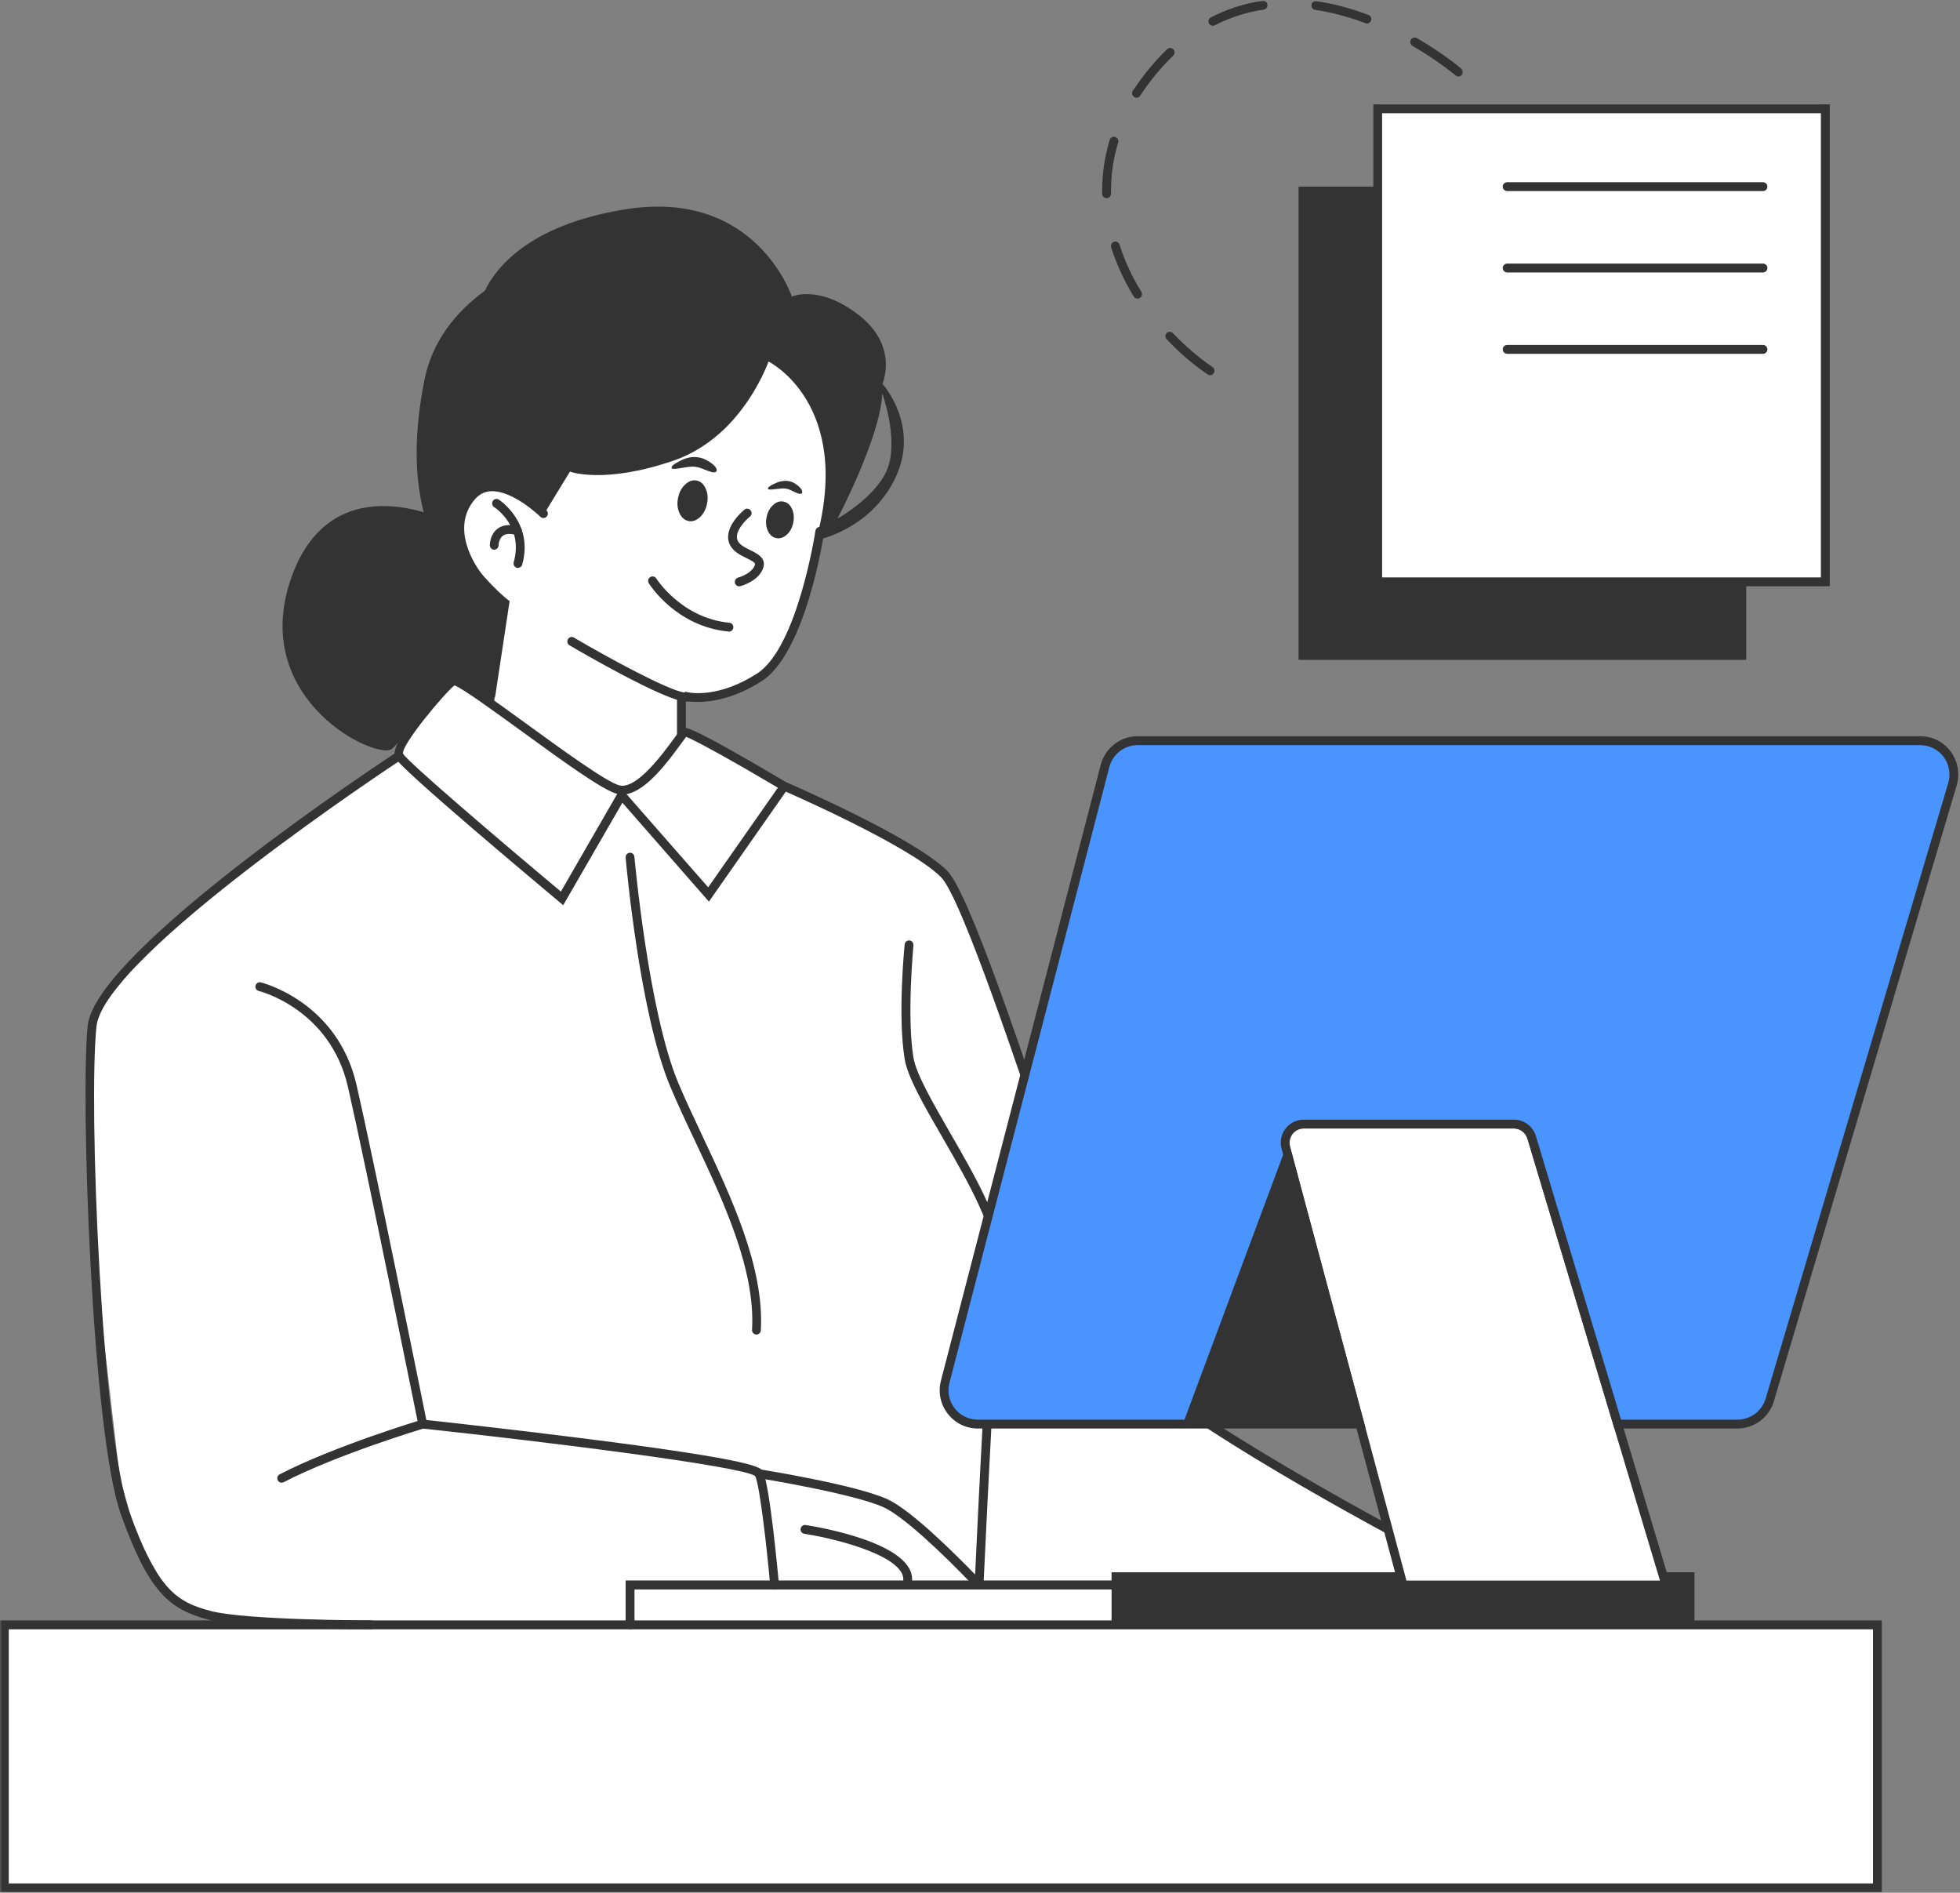 <svg width="434" height="419" viewBox="0 0 434 419" fill="none" xmlns="http://www.w3.org/2000/svg">
<rect x="0" y="0" width="434" height="419" fill="#808080" stroke="none"/>
<path d="M414.779 359.727H1.522V417.437H414.779V359.727Z" fill="white"/>
<path d="M172.591 146.199L182.202 117.344L184.124 92.336L170.669 78.871L151.448 100.031L126.46 103.878L120.694 113.497L114.927 109.649L107.239 107.726L103.395 111.573L101.472 117.344L105.317 126.962L111.083 134.657L109.161 155.818L99.55 150.047L88.018 167.36L43.809 200.062L28.432 215.451L20.743 225.07V277.009L26.51 327.024L30.354 340.49L38.042 353.956L51.497 359.727H139.915V350.109H249.476L310.023 349.147L307.14 338.567L266.775 315.482H214.878L209.111 307.788L226.411 236.612L218.722 213.528L209.111 194.291L203.345 188.52L197.579 186.596L151.448 161.589V153.894H157.214L162.98 151.97L172.591 146.199Z" fill="white"/>
<rect width="109.561" height="9.618" transform="matrix(-1 0 0 1 249.476 350.108)" fill="white"/>
<mask id="mask0_111_3" style="mask-type:luminance" maskUnits="userSpaceOnUse" x="0" y="357" width="422" height="62">
<path d="M421.526 357.122H-1.64043e-05V419H421.526V357.122Z" fill="white"/>
</mask>
<g mask="url(#mask0_111_3)">
<path d="M-8.12523e-05 418.92H416.68V358.725H-8.12523e-05V418.92ZM414.738 416.956H1.942V360.689H414.738V416.956Z" fill="#333333"/>
</g>
<path d="M107.359 64.383C109.742 59.394 116.95 49.895 138.153 46.389C167.406 41.52 175.334 65.666 175.334 65.666C175.334 65.666 181.321 62.88 190.191 69.773C199.081 76.707 195.397 84.963 195.397 84.963C195.397 84.963 203.806 94.22 198.24 105.842C192.654 117.445 180.7 119.609 180.7 119.609C189.01 89.331 170.169 80.033 170.169 80.033C170.169 80.033 168.407 85.163 164.202 90.673C163.161 92.036 161.96 93.439 160.598 94.781C157.595 97.687 153.811 100.372 149.125 101.975C133.688 107.265 126.2 104.4 126.2 104.4L120.394 113.818L120.374 113.798C118.892 112.415 115.388 110.271 112.625 108.808C109.342 107.045 101.072 107.786 101.753 117.505C102.474 127.263 111.804 133.475 111.804 133.475L110.603 144.356L98.169 124.919C95.446 118.587 89.279 107.926 93.965 84.201C95.686 75.544 100.852 69.132 107.359 64.363V64.383ZM196.778 102.997C198.76 96.364 195.357 87.107 195.357 87.107C194.976 96.705 185.446 114.799 185.446 114.799C185.446 114.799 194.816 109.61 196.778 102.977V102.997Z" fill="#333333"/>
<path d="M108.68 154.936C109.161 154.936 109.581 154.575 109.661 154.094L112.845 133.054L112.364 132.713C112.364 132.713 110.202 131.05 107.199 127.664C104.816 124.998 99.81 116.703 105.176 110.511C106.157 109.389 107.319 108.808 108.76 108.747C113.646 108.567 119.592 114.338 119.652 114.398C120.033 114.779 120.653 114.779 121.034 114.378C121.414 113.997 121.394 113.376 121.014 112.996C120.733 112.735 114.406 106.563 108.68 106.804C106.698 106.884 105.016 107.685 103.695 109.228C98.068 115.721 101.833 124.598 105.737 128.986C108.08 131.631 109.922 133.234 110.722 133.915L107.719 153.813C107.639 154.355 107.999 154.855 108.54 154.936C108.6 154.936 108.64 154.956 108.68 154.956V154.936Z" fill="#333333"/>
<path d="M114.687 125.72C115.107 125.72 115.508 125.44 115.628 124.999C118.251 115.701 110.542 110.652 110.462 110.611C110.002 110.311 109.421 110.451 109.121 110.912C108.84 111.373 108.96 111.974 109.421 112.275C109.701 112.435 115.968 116.603 113.746 124.478C113.606 124.999 113.906 125.54 114.426 125.7C114.507 125.72 114.607 125.74 114.687 125.74V125.72Z" fill="#333333"/>
<path d="M109.421 121.693C109.961 121.693 110.382 121.252 110.402 120.711C110.402 120.691 110.422 119.328 111.323 118.627C111.964 118.126 112.985 118.066 114.326 118.427C114.847 118.567 115.387 118.246 115.508 117.725C115.648 117.204 115.347 116.663 114.827 116.523C112.845 116.002 111.263 116.202 110.122 117.084C108.46 118.366 108.46 120.611 108.46 120.711C108.46 121.252 108.9 121.693 109.441 121.693H109.421Z" fill="#333333"/>
<path d="M150.146 110.21C149.886 111.453 149.986 112.555 150.446 113.557C150.887 114.558 151.548 115.16 152.449 115.34C153.33 115.52 154.17 115.24 154.971 114.498C155.772 113.757 156.313 112.755 156.553 111.533C156.813 110.29 156.713 109.168 156.253 108.166C155.812 107.164 155.152 106.563 154.251 106.383C153.37 106.203 152.529 106.483 151.728 107.245C150.927 107.986 150.386 108.968 150.146 110.21Z" fill="#333333"/>
<path d="M169.748 114.478C169.508 115.6 169.608 116.602 170.028 117.524C170.449 118.426 171.07 118.967 171.87 119.127C172.691 119.288 173.472 119.047 174.213 118.366C174.954 117.704 175.434 116.803 175.655 115.681C175.875 114.579 175.775 113.557 175.374 112.655C174.954 111.753 174.333 111.212 173.512 111.052C172.691 110.871 171.931 111.132 171.19 111.793C170.449 112.474 169.968 113.356 169.748 114.478Z" fill="#333333"/>
<path d="M163.682 129.807C163.782 129.807 163.842 129.787 163.942 129.767C164.102 129.727 168.127 128.625 169.028 125.619C169.668 123.515 167.646 122.534 166.164 121.812C164.923 121.191 163.642 120.57 163.281 119.528C162.62 117.664 165.063 115.159 166.064 114.358C166.485 114.017 166.545 113.396 166.204 112.975C165.864 112.555 165.263 112.474 164.843 112.815C164.663 112.975 160.198 116.602 161.439 120.169C162.06 121.972 163.862 122.854 165.303 123.556C166.905 124.337 167.286 124.658 167.165 125.038C166.685 126.661 164.302 127.643 163.421 127.864C162.921 128.024 162.6 128.545 162.741 129.086C162.861 129.527 163.261 129.807 163.682 129.807Z" fill="#333333"/>
<path d="M150.567 102.055C150.567 102.055 153.35 100.272 156.313 101.795C159.296 103.337 159.256 104.981 157.494 104.48C155.732 103.979 154.691 103.057 152.509 103.358C150.326 103.638 148.725 104.119 148.705 103.518C148.665 102.917 150.567 102.055 150.567 102.055Z" fill="#333333"/>
<path d="M171.61 107.024C171.61 107.024 173.913 105.722 176.035 107.044C178.158 108.387 177.977 109.709 176.656 109.228C175.354 108.747 174.654 107.986 172.972 108.146C171.27 108.287 170.009 108.607 170.049 108.126C170.089 107.645 171.61 107.024 171.61 107.024Z" fill="#333333"/>
<path d="M161.418 139.827C161.919 139.827 162.339 139.446 162.38 138.925C162.44 138.384 162.039 137.903 161.499 137.863C150.947 136.861 145.381 128.165 145.321 128.064C145.04 127.604 144.44 127.463 143.979 127.764C143.519 128.044 143.379 128.645 143.659 129.106C143.899 129.507 149.766 138.725 161.318 139.807C161.358 139.807 161.378 139.807 161.398 139.807L161.418 139.827Z" fill="#333333"/>
<path d="M154.551 155.396C157.534 155.396 162.58 154.655 168.627 150.808C178.398 144.596 182.342 118.867 182.502 117.785C182.582 117.244 182.222 116.763 181.681 116.663C181.161 116.582 180.64 116.943 180.56 117.484C180.54 117.745 176.596 143.414 167.586 149.145C159.356 154.395 153.33 153.473 152.209 153.232L151.768 153.132L151.528 153.312C147.884 152.771 135.11 145.858 127.081 141.149C126.62 140.869 126.02 141.029 125.759 141.51C125.479 141.971 125.639 142.572 126.1 142.853C128.262 144.135 147.463 155.296 151.908 155.316H152.829C153.29 155.356 153.85 155.396 154.551 155.396ZM152.929 154.314C152.929 154.314 152.929 154.354 152.929 154.375V154.314Z" fill="#333333"/>
<path d="M150.887 163.593C151.428 163.593 151.868 163.152 151.868 162.611V154.415C151.868 153.874 151.428 153.433 150.887 153.433C150.346 153.433 149.906 153.874 149.906 154.415V162.611C149.906 163.152 150.346 163.593 150.887 163.593Z" fill="#333333"/>
<path d="M98.269 115.08C98.269 115.08 72.761 102.376 64.192 128.826C55.602 155.277 83.633 168.482 86.817 165.757C90 163.012 98.79 150.407 100.352 150.748C101.913 151.109 109.422 156.279 109.422 156.279L109.922 136.04L98.269 115.08Z" fill="#333333"/>
<path d="M124.718 200.382L137.813 177.699L156.974 199.601L175.054 173.751L174.153 173.21C152.569 160.426 151.708 160.907 151.127 161.228C150.747 161.448 150.386 161.909 149.205 163.532C146.742 166.898 140.956 174.793 137.172 173.872C134.369 173.17 124.518 166.017 116.609 160.266C103.234 150.547 101.032 149.185 99.851 149.906C98.469 150.748 85.795 164.334 87.497 167.76C88.738 170.265 117.991 194.752 123.837 199.661L124.718 200.402V200.382ZM136.671 175.755L124.198 197.377C110.863 186.235 90.32 168.702 89.239 166.858C88.858 164.875 98.409 153.473 100.631 151.729C102.333 152.311 109.581 157.581 115.468 161.849C124.298 168.281 133.448 174.934 136.651 175.755H136.671ZM172.251 174.373L156.814 196.435L138.734 175.815C143.279 174.954 148.044 168.421 150.767 164.694C151.187 164.113 151.648 163.492 151.928 163.131C154.111 163.913 163.581 169.243 172.231 174.373H172.251Z" fill="#333333"/>
<path d="M82.151 360.689C82.692 360.689 83.112 360.248 83.112 359.707C83.112 359.166 82.692 358.725 82.151 358.725C81.871 358.725 54.42 358.685 46.672 356.641C39.043 354.637 34.779 351.812 28.612 334.579C22.565 317.686 19.522 244.787 21.364 227.234C23.046 211.484 88.278 168.562 88.918 168.141C89.379 167.84 89.499 167.239 89.199 166.778C88.918 166.337 88.298 166.197 87.857 166.498C85.134 168.281 21.204 210.381 19.422 227.033C17.78 242.663 20.323 317.246 26.77 335.26C32.957 352.553 37.562 356.3 46.171 358.564C54.18 360.668 81.01 360.689 82.151 360.689Z" fill="#333333"/>
<path d="M171.51 351.872C171.51 351.872 171.57 351.872 171.59 351.872C172.13 351.832 172.531 351.351 172.491 350.81C172.27 348.585 170.488 328.988 168.947 325.782C168.506 324.88 167.785 323.337 130.384 318.588C114.206 316.524 97.948 314.741 94.404 314.36C93.083 307.767 82.811 257.03 78.947 240.178C74.703 221.663 57.924 217.515 57.744 217.475C57.223 217.355 56.703 217.675 56.583 218.196C56.442 218.737 56.783 219.258 57.303 219.379C57.464 219.419 73.081 223.326 77.045 240.619C81.15 258.553 92.522 314.901 92.642 315.462L92.782 316.163L93.503 316.244C120.433 319.129 164.021 324.519 167.245 326.764C168.286 329.268 169.788 342.534 170.549 350.99C170.589 351.491 171.009 351.872 171.53 351.872H171.51Z" fill="#333333"/>
<path d="M62.369 328.227C62.509 328.227 62.669 328.187 62.809 328.126C74.743 321.955 93.683 316.264 93.884 316.204C94.384 316.043 94.684 315.502 94.524 314.981C94.364 314.46 93.824 314.18 93.323 314.32C93.123 314.38 74.002 320.131 61.928 326.383C61.448 326.624 61.268 327.225 61.508 327.706C61.688 328.046 62.028 328.247 62.369 328.247V328.227Z" fill="#333333"/>
<path d="M307.36 339.548C307.72 339.548 308.041 339.368 308.221 339.027C308.481 338.547 308.301 337.965 307.82 337.705C307.28 337.424 254.001 308.79 248.995 298.731C247.113 294.903 242.208 280.275 236.522 263.343C226.21 232.504 214.517 197.557 209.732 192.768C202.324 185.394 175.194 173.652 174.053 173.151C173.552 172.93 172.971 173.171 172.771 173.652C172.551 174.153 172.791 174.734 173.272 174.934C173.552 175.054 201.223 187.057 208.35 194.171C212.815 198.619 225.449 236.371 234.68 263.944C240.386 280.957 245.291 295.665 247.253 299.592C252.539 310.212 304.697 338.246 306.899 339.428C307.06 339.508 307.2 339.548 307.36 339.548Z" fill="#333333"/>
<path d="M167.486 295.444C168.006 295.444 168.427 295.044 168.467 294.523C169.267 280.636 161.999 265.207 155.592 251.601C153.61 247.393 151.748 243.445 150.166 239.678C143.539 223.787 140.516 190.023 140.476 189.682C140.436 189.141 139.955 188.741 139.434 188.781C138.894 188.841 138.493 189.302 138.534 189.843C138.654 191.245 141.617 224.248 148.364 240.419C149.966 244.247 151.828 248.234 153.83 252.442C160.137 265.848 167.305 281.017 166.524 294.402C166.484 294.943 166.905 295.404 167.425 295.444C167.445 295.444 167.465 295.444 167.486 295.444Z" fill="#333333"/>
<path d="M216.419 351.271C216.579 351.271 216.76 351.251 216.92 351.191C217.44 350.99 217.781 350.489 217.821 349.928C218.281 340.15 220.604 290.875 221.965 279.935C222.886 272.44 216.199 260.858 210.293 250.639C206.488 244.006 202.864 237.754 202.264 234.127C200.742 224.95 202.264 209.44 202.264 209.28C202.304 208.739 201.923 208.258 201.383 208.198C200.842 208.158 200.362 208.558 200.322 209.079C200.241 209.741 198.76 225.03 200.322 234.468C200.982 238.455 204.506 244.567 208.591 251.641C214.337 261.58 220.844 272.861 220.003 279.714C218.702 290.294 216.479 336.382 215.919 348.566C211.874 344.398 202.023 334.519 196.657 331.974C190.03 328.808 169.067 325.401 168.186 325.261C167.645 325.161 167.145 325.542 167.065 326.083C166.985 326.604 167.345 327.105 167.866 327.205C168.086 327.245 189.429 330.712 195.817 333.757C200.201 335.841 208.791 343.957 215.378 350.87C215.658 351.151 216.019 351.311 216.399 351.311L216.419 351.271Z" fill="#333333"/>
<path d="M200.942 351.09C201.423 351.09 201.843 350.729 201.923 350.229C203.044 341.672 180.9 337.985 178.377 337.604C177.857 337.524 177.356 337.905 177.276 338.446C177.196 338.967 177.556 339.468 178.097 339.548C186.907 340.931 200.662 344.958 200.001 349.968C199.921 350.509 200.301 351.01 200.842 351.07C200.882 351.07 200.922 351.07 200.962 351.07L200.942 351.09Z" fill="#333333"/>
<rect width="98.028" height="105.802" transform="matrix(-1 0 0 1 403.246 23.084)" fill="white"/>
<path d="M304.096 129.788H405.168V23.104H304.096V129.808V129.788ZM403.206 127.824H306.039V25.068H403.206V127.844V127.824Z" fill="#333333"/>
<path d="M287.538 41.319V146.079H386.668V128.806H305.078V41.319H287.538Z" fill="#333333"/>
<path d="M333.729 42.301H390.372C390.912 42.301 391.353 41.86 391.353 41.319C391.353 40.778 390.912 40.337 390.372 40.337H333.729C333.188 40.337 332.748 40.778 332.748 41.319C332.748 41.86 333.188 42.301 333.729 42.301Z" fill="#333333"/>
<path d="M333.729 60.315H390.372C390.912 60.315 391.353 59.874 391.353 59.333C391.353 58.792 390.912 58.351 390.372 58.351H333.729C333.188 58.351 332.748 58.792 332.748 59.333C332.748 59.874 333.188 60.315 333.729 60.315Z" fill="#333333"/>
<path d="M333.729 78.329H390.372C390.912 78.329 391.353 77.889 391.353 77.348C391.353 76.807 390.912 76.366 390.372 76.366H333.729C333.188 76.366 332.748 76.807 332.748 77.348C332.748 77.889 333.188 78.329 333.729 78.329Z" fill="#333333"/>
<mask id="mask1_111_3" style="mask-type:luminance" maskUnits="userSpaceOnUse" x="242" y="0" width="83" height="86">
<path d="M324.139 0H242.128V85.243H324.139V0Z" fill="white"/>
</mask>
<g mask="url(#mask1_111_3)">
<path d="M267.936 83.058C268.257 83.058 268.557 82.918 268.757 82.638C269.058 82.177 268.938 81.576 268.477 81.255C265.394 79.151 262.45 76.626 259.727 73.761C259.367 73.36 258.746 73.36 258.366 73.721C257.965 74.101 257.945 74.722 258.326 75.103C261.129 78.069 264.172 80.674 267.376 82.878C267.556 82.998 267.736 83.038 267.936 83.038V83.058ZM251.879 66.106C252.059 66.106 252.239 66.066 252.399 65.966C252.86 65.685 253 65.064 252.72 64.603C250.637 61.217 249.016 57.71 247.894 54.163C247.734 53.642 247.194 53.362 246.673 53.522C246.152 53.682 245.872 54.243 246.032 54.764C247.214 58.451 248.895 62.118 251.038 65.645C251.238 65.946 251.558 66.106 251.879 66.106ZM245.031 43.864H245.051C245.592 43.864 246.012 43.403 246.012 42.862C246.012 42.641 246.012 42.421 246.012 42.2C246.012 38.593 246.533 35.027 247.594 31.56C247.734 31.039 247.454 30.478 246.933 30.318C246.433 30.157 245.872 30.458 245.712 30.979C244.611 34.626 244.05 38.393 244.05 42.2C244.05 42.441 244.05 42.661 244.05 42.902C244.07 43.443 244.491 43.864 245.031 43.864ZM251.638 21.641C251.959 21.641 252.279 21.481 252.459 21.18C253.921 18.936 255.643 16.712 257.585 14.568C258.306 13.786 259.027 13.025 259.787 12.303C260.168 11.922 260.188 11.301 259.807 10.921C259.447 10.52 258.826 10.52 258.446 10.88C257.665 11.642 256.884 12.424 256.143 13.245C254.141 15.469 252.359 17.774 250.838 20.118C250.537 20.559 250.677 21.18 251.118 21.461C251.278 21.581 251.478 21.621 251.658 21.621L251.638 21.641ZM322.937 16.932C323.218 16.932 323.498 16.812 323.678 16.591C324.038 16.171 323.978 15.549 323.578 15.209C323.418 15.069 319.714 11.902 313.747 8.436C313.267 8.175 312.686 8.336 312.406 8.797C312.125 9.277 312.306 9.879 312.766 10.159C318.572 13.526 322.277 16.672 322.317 16.692C322.497 16.852 322.717 16.932 322.937 16.932ZM268.557 5.711C268.717 5.711 268.858 5.671 269.018 5.59C272.401 3.847 276.025 2.685 279.81 2.124C280.35 2.044 280.731 1.543 280.651 1.022C280.57 0.481 280.07 0.1 279.549 0.18C275.545 0.761 271.701 2.004 268.117 3.847C267.636 4.088 267.456 4.689 267.696 5.17C267.876 5.51 268.217 5.711 268.577 5.711H268.557ZM302.675 5.21C303.055 5.21 303.436 4.969 303.596 4.568C303.776 4.068 303.516 3.506 303.015 3.306C299.111 1.823 295.227 0.801 291.503 0.26C290.982 0.16 290.481 0.541 290.401 1.082C290.321 1.623 290.702 2.104 291.222 2.184C294.826 2.725 298.57 3.707 302.355 5.13C302.455 5.17 302.575 5.19 302.695 5.19L302.675 5.21Z" fill="#333333"/>
</g>
<path d="M139.515 360.689C140.055 360.689 140.496 360.248 140.496 359.707V351.872H302.495C303.035 351.872 303.476 351.411 303.476 350.87C303.476 350.349 303.035 349.888 302.495 349.888H138.534V359.707C138.534 360.248 138.974 360.689 139.515 360.689Z" fill="#333333"/>
<path d="M246.132 359.707H375.195V348.064H246.132V359.707Z" fill="#333333"/>
<path d="M284.074 248.154H337.894L368.648 350.109H310.984L284.074 248.154Z" fill="white"/>
<path d="M309.923 351.872H370.209L340.076 251.5C339.415 249.316 337.453 247.873 335.211 247.873H288.659C287.078 247.873 285.616 248.594 284.635 249.857C283.674 251.139 283.353 252.742 283.754 254.285L309.923 351.872ZM367.567 349.908H311.425L285.636 253.784C285.396 252.822 285.596 251.841 286.177 251.059C286.777 250.278 287.678 249.817 288.659 249.817H335.211C336.592 249.817 337.794 250.718 338.214 252.061L367.567 349.908Z" fill="#333333"/>
<mask id="mask2_111_3" style="mask-type:luminance" maskUnits="userSpaceOnUse" x="206" y="162" width="228" height="155">
<path d="M434 162.19H206.248V316.084H434V162.19Z" fill="white"/>
</mask>
<g mask="url(#mask2_111_3)">
<path d="M216.5 315.262H301.133L284.715 254.045C284.014 251.42 285.976 248.835 288.659 248.835H335.211C337.013 248.835 338.615 250.037 339.135 251.761L358.196 315.262H384.725C388.029 315.262 390.932 313.098 391.873 309.912L432.318 173.592C433.74 168.802 430.176 163.973 425.19 163.973H251.879C248.495 163.973 245.552 166.278 244.671 169.564L209.292 305.884C208.05 310.633 211.634 315.262 216.5 315.262Z" fill="#4A94FF"/>
</g>
<mask id="mask3_111_3" style="mask-type:luminance" maskUnits="userSpaceOnUse" x="206" y="162" width="228" height="160">
<path d="M434 162.19H206.248V321.214H434V162.19Z" fill="white"/>
</mask>
<g mask="url(#mask3_111_3)">
<path d="M216.5 316.244H302.395L285.636 253.785C285.396 252.823 285.596 251.841 286.177 251.059C286.777 250.278 287.678 249.817 288.659 249.817H335.211C336.592 249.817 337.794 250.719 338.214 252.061L357.476 316.244H384.706C388.43 316.244 391.753 313.759 392.795 310.192L433.259 173.892C434.02 171.287 433.54 168.542 431.938 166.378C430.336 164.214 427.873 162.971 425.19 162.971H251.899C248.075 162.971 244.711 165.596 243.73 169.323L208.351 305.644C207.69 308.189 208.231 310.854 209.832 312.938C211.454 315.042 213.877 316.244 216.52 316.244H216.5ZM299.852 314.28H216.5C214.477 314.28 212.595 313.358 211.374 311.735C210.133 310.132 209.732 308.088 210.233 306.145L245.632 169.824C246.373 166.959 248.956 164.955 251.899 164.955H425.19C427.253 164.955 429.135 165.917 430.376 167.56C431.617 169.243 431.978 171.347 431.397 173.331L390.953 309.651C390.152 312.377 387.589 314.28 384.726 314.28H358.937L340.096 251.5C339.416 249.316 337.473 247.873 335.231 247.873H288.679C287.078 247.873 285.616 248.595 284.655 249.857C283.674 251.14 283.354 252.743 283.774 254.286L299.852 314.28Z" fill="#333333"/>
</g>
<path d="M261.91 315.262H301.133L284.715 254.045L261.91 315.262Z" fill="#333333"/>
</svg>
